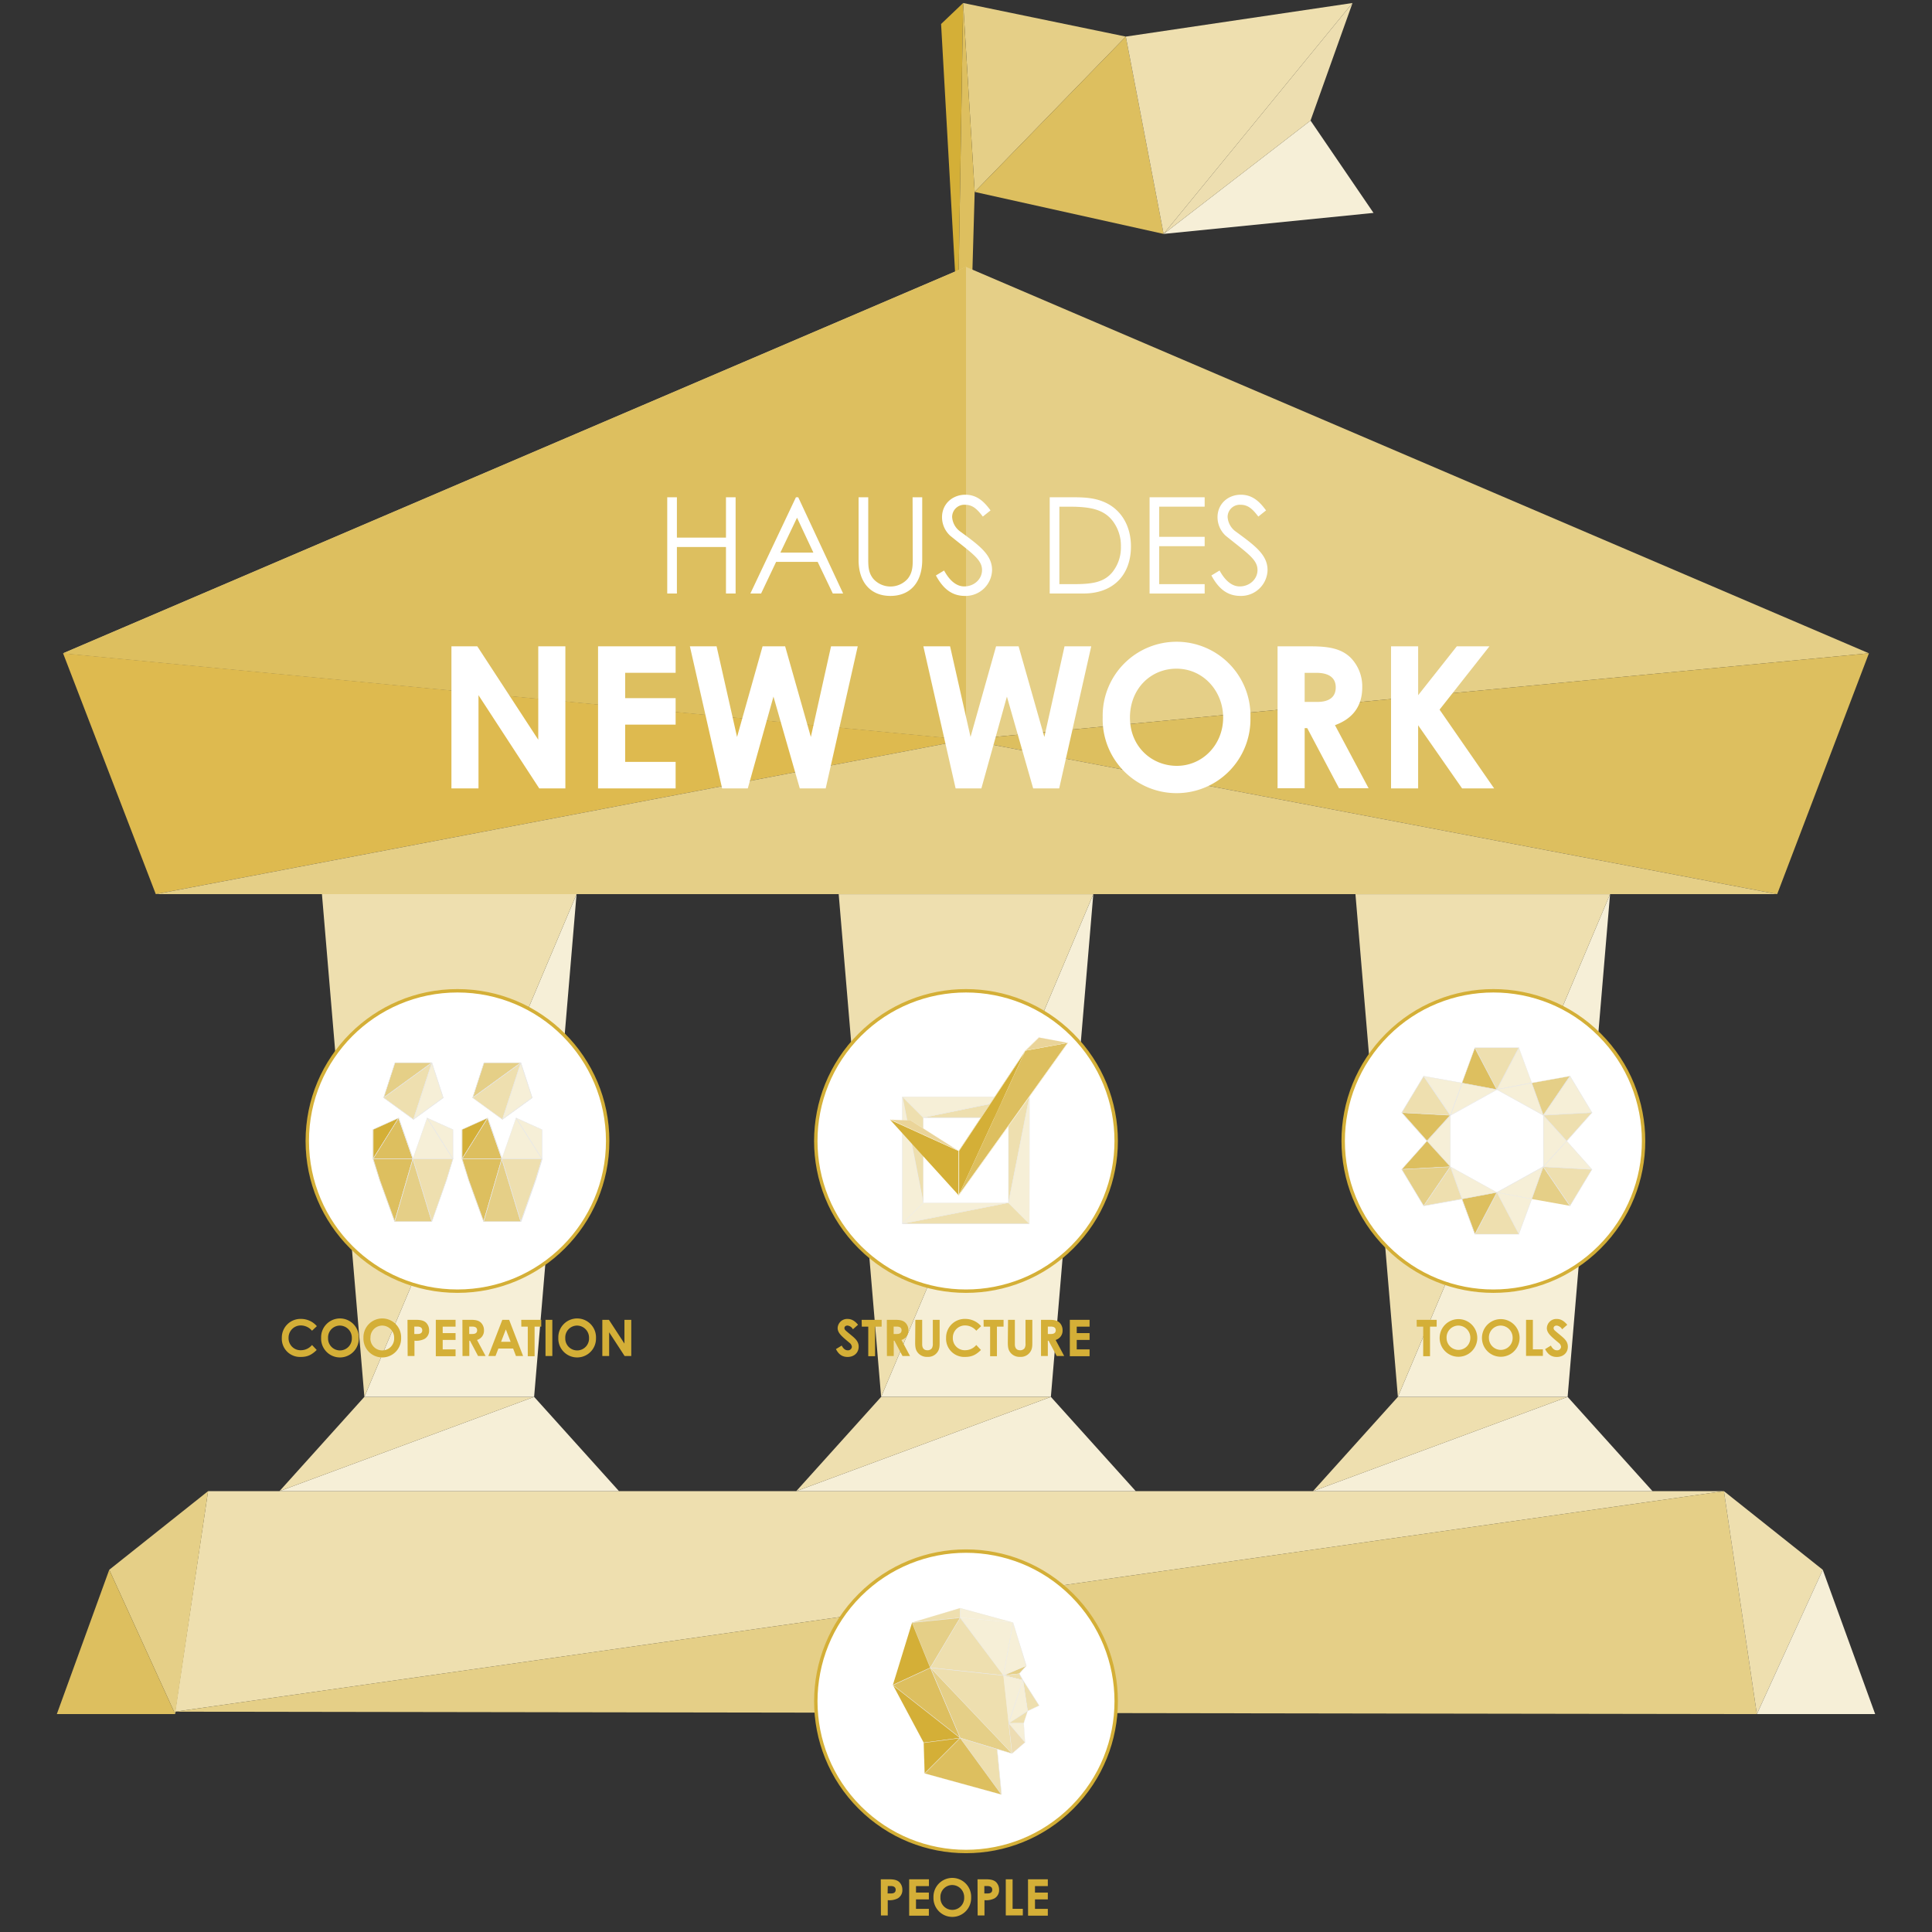 <svg id="Ebene_1" data-name="Ebene 1" xmlns="http://www.w3.org/2000/svg" viewBox="0 0 850 850"><rect x="0" y="0" width="850" height="850" fill="#333333" stroke="none"/><defs><style>.cls-1{fill:#d4af37;}.cls-2{fill:#e5cf87;}.cls-3{fill:#ddbf5f;}.cls-4{fill:#f6efd7;}.cls-5{fill:#eddeb0;}.cls-6{fill:#eedfaf;}.cls-7{fill:#deba4f;}.cls-8{fill:#fff;}.cls-9{fill:none;stroke:#d4af37;stroke-linejoin:round;stroke-width:1.5px;}.cls-10{fill:#e6e6e6;}.cls-11{fill:#ead499;}.cls-12{fill:#eddcb2;}</style></defs><polygon class="cls-1" points="414.04 10.56 421.43 141.7 423.74 1.32 414.04 10.56"/><polygon class="cls-2" points="428.82 84.44 495.31 16.1 423.74 1.32 428.82 84.44"/><polygon class="cls-3" points="423.74 1.32 421.43 141.7 427.49 130.39 428.82 84.44 423.74 1.32"/><polygon class="cls-3" points="428.82 84.44 511.94 102.91 495.31 16.1 428.82 84.44"/><polygon class="cls-4" points="604.29 93.67 511.94 102.91 576.58 53.04 604.29 93.67"/><polygon class="cls-5" points="595.05 1.32 511.94 102.91 576.58 53.04 595.05 1.32"/><polygon class="cls-6" points="495.31 16.1 511.94 102.91 595.05 1.32 495.31 16.1"/><polygon class="cls-6" points="91.55 656.04 77.06 753.07 758.45 656.04 91.55 656.04"/><polygon class="cls-2" points="77.06 753.07 758.45 656.04 772.94 754.13 77.06 753.07"/><polygon class="cls-2" points="91.55 656.04 48.06 690.64 77.06 754.13 91.55 656.04"/><polygon class="cls-6" points="758.45 656.04 801.94 690.64 772.94 754.13 758.45 656.04"/><polygon class="cls-4" points="772.95 754.13 825 754.13 801.94 690.64 772.95 754.13"/><polygon class="cls-3" points="25 754.13 77.06 754.13 48.06 690.64 25 754.13"/><polygon class="cls-2" points="27.75 287.42 425 117.42 822.25 287.42 425 325.43 27.75 287.42"/><polygon class="cls-3" points="425 117.42 425 325.43 27.75 287.42 425 117.42"/><polygon class="cls-7" points="27.75 287.42 68.54 393.38 425 325.43 27.75 287.42"/><polygon class="cls-3" points="822.25 287.42 781.89 393.38 425 325.43 822.25 287.42"/><polygon class="cls-2" points="68.54 393.39 781.89 393.39 425 325.43 68.54 393.39"/><polygon class="cls-4" points="481.01 393.4 387.66 614.57 462.34 614.57 481.01 393.4"/><polygon class="cls-4" points="462.34 614.57 350.32 656.04 499.68 656.04 462.34 614.57"/><polygon class="cls-6" points="387.66 614.57 462.34 614.57 350.32 656.04 387.66 614.57"/><polygon class="cls-6" points="368.99 393.4 481.01 393.4 387.66 614.57 368.99 393.4"/><polygon class="cls-4" points="689.69 614.57 577.67 656.04 727.03 656.04 689.69 614.57"/><polygon class="cls-6" points="615.01 614.57 689.69 614.57 577.67 656.04 615.01 614.57"/><polygon class="cls-4" points="708.36 393.4 615.01 614.57 689.69 614.57 708.36 393.4"/><polygon class="cls-6" points="596.34 393.4 708.36 393.4 615.01 614.57 596.34 393.4"/><polygon class="cls-4" points="234.99 614.56 122.97 656.03 272.33 656.03 234.99 614.56"/><polygon class="cls-6" points="160.31 614.56 234.99 614.56 122.97 656.03 160.31 614.56"/><polygon class="cls-4" points="253.66 393.39 160.31 614.56 234.99 614.56 253.66 393.39"/><polygon class="cls-6" points="141.64 393.39 253.66 393.39 160.31 614.56 141.64 393.39"/><path class="cls-8" d="M201.27,568.07A66.09,66.09,0,1,0,135.19,502a66.09,66.09,0,0,0,66.08,66.09"/><path class="cls-8" d="M657,568.07A66.09,66.09,0,1,0,591,502,66.08,66.08,0,0,0,657,568.07"/><circle class="cls-9" cx="657.03" cy="501.98" r="66.08" transform="translate(-162.52 611.62) rotate(-45)"/><path class="cls-8" d="M425,568.07A66.09,66.09,0,1,0,358.92,502,66.08,66.08,0,0,0,425,568.07"/><circle class="cls-9" cx="425" cy="501.98" r="66.08" transform="translate(-230.48 447.55) rotate(-45)"/><path class="cls-8" d="M425,814.58a66.08,66.08,0,1,0-66.08-66.08A66.08,66.08,0,0,0,425,814.58"/><circle class="cls-9" cx="425" cy="748.5" r="66.08" transform="translate(-404.79 519.75) rotate(-45)"/><polygon class="cls-3" points="175.35 491.88 164.1 509.87 181.63 509.87 175.35 491.88"/><path class="cls-10" d="M181.63,509.94H164.1a.05.05,0,0,1-.06,0,0,0,0,0,1,0-.07l11.25-18a.06.06,0,0,1,.07,0,.06.06,0,0,1,.06.05l6.28,18a.09.09,0,0,1,0,.07A.07.07,0,0,1,181.63,509.94Zm-17.39-.15h17.28l-6.19-17.74Z"/><polygon class="cls-1" points="164.1 509.87 164.1 496.94 175.35 491.87 164.1 509.87"/><path class="cls-10" d="M164.1,509.94h0a.08.08,0,0,1-.05-.07V496.94a.07.07,0,0,1,0-.07l11.25-5.06a.07.07,0,0,1,.09,0,.08.08,0,0,1,0,.08l-11.26,18A.06.06,0,0,1,164.1,509.94Zm.08-12.95V509.6l11-17.56Z"/><polygon class="cls-4" points="187.91 491.88 199.29 509.87 181.63 509.87 187.91 491.88"/><path class="cls-10" d="M199.29,509.94H181.63l-.06,0a.09.09,0,0,1,0-.07l6.28-18a.06.06,0,0,1,.06-.05.06.06,0,0,1,.07,0l11.38,18s0,.05,0,.07A.06.06,0,0,1,199.29,509.94Zm-17.55-.15h17.41l-11.22-17.74Z"/><polygon class="cls-4" points="199.29 509.87 199.27 496.99 187.91 491.87 199.29 509.87"/><path class="cls-10" d="M199.29,509.94a.09.09,0,0,1-.07,0l-11.38-18a.08.08,0,0,1,0-.08.07.07,0,0,1,.09,0l11.36,5.12a.06.06,0,0,1,0,.06v12.88a.08.08,0,0,1-.05.07ZM188.1,492l11.11,17.57V497Z"/><polygon class="cls-3" points="181.63 509.87 173.62 537.48 167.02 519.24 164.1 509.87 181.63 509.87"/><path class="cls-10" d="M173.62,537.56a.08.08,0,0,1-.07,0L167,519.27,164,509.89a.09.09,0,0,1,0-.07.07.07,0,0,1,.06,0h17.53l.06,0a.08.08,0,0,1,0,.07l-8,27.61A.11.11,0,0,1,173.62,537.56Zm-9.42-27.62,2.89,9.28,6.52,18,7.92-27.3Z"/><polygon class="cls-6" points="189.99 537.48 181.63 509.87 199.29 509.87 196.46 519.15 189.99 537.48"/><path class="cls-10" d="M190,537.56h0a.09.09,0,0,1-.07-.06l-8.36-27.61a.06.06,0,0,1,0-.07.06.06,0,0,1,.06,0h17.66l.06,0a.17.17,0,0,1,0,.07l-2.83,9.28-6.47,18.34A.08.08,0,0,1,190,537.56Zm-8.26-27.62,8.27,27.3,6.39-18.12,2.8-9.18Z"/><polygon class="cls-2" points="173.62 537.48 189.99 537.48 181.63 509.87 173.62 537.48"/><path class="cls-10" d="M190,537.56H173.62l-.06,0a.06.06,0,0,1,0-.07l8-27.61a.07.07,0,0,1,.07-.06h0a.07.07,0,0,1,.07.06l8.36,27.61a.09.09,0,0,1,0,.07Zm-16.27-.15h16.17l-8.26-27.28Z"/><polygon class="cls-4" points="181.88 492.48 189.99 467.53 195 482.95 181.88 492.48"/><path class="cls-10" d="M181.88,492.56l0,0a.07.07,0,0,1,0-.08l8.11-24.95a.08.08,0,0,1,.14,0l5,15.42a.07.07,0,0,1,0,.08l-13.11,9.53ZM190,467.77l-8,24.52,12.88-9.37Z"/><polygon class="cls-6" points="168.77 482.95 189.99 467.53 181.88 492.48 168.77 482.95"/><path class="cls-10" d="M181.88,492.56l0,0L168.72,483a.06.06,0,0,1,0-.06.07.07,0,0,1,0-.06L190,467.47a.06.06,0,0,1,.08,0,.07.07,0,0,1,0,.08L182,492.5s0,0,0,.05Zm-13-9.61,13,9.41,8-24.63Z"/><polygon class="cls-2" points="173.78 467.53 189.99 467.53 168.77 482.95 173.78 467.53"/><path class="cls-10" d="M168.77,483l-.05,0a.08.08,0,0,1,0-.08l5-15.42a.07.07,0,0,1,.07-.05H190a.08.08,0,0,1,.07.05.07.07,0,0,1,0,.08L168.81,483Zm5.06-15.42-4.92,15.14,20.85-15.14Z"/><polygon class="cls-3" points="214.5 491.88 203.25 509.87 220.78 509.87 214.5 491.88"/><path class="cls-10" d="M220.78,509.94H203.25a.08.08,0,0,1-.07,0,.06.06,0,0,1,0-.07l11.25-18a.06.06,0,0,1,.07,0,.06.06,0,0,1,.06.05l6.28,18a.09.09,0,0,1,0,.07Zm-17.4-.15h17.29l-6.19-17.74Z"/><polygon class="cls-1" points="203.25 509.87 203.25 496.94 214.5 491.87 203.25 509.87"/><path class="cls-10" d="M203.25,509.94h0a.09.09,0,0,1-.06-.07V496.94a.08.08,0,0,1,.05-.07l11.25-5.06s.06,0,.09,0a.06.06,0,0,1,0,.08l-11.25,18A.07.07,0,0,1,203.25,509.94Zm.07-12.95V509.6l11-17.56Z"/><polygon class="cls-4" points="227.06 491.88 238.43 509.87 220.78 509.87 227.06 491.88"/><path class="cls-10" d="M238.43,509.94H220.78a.06.06,0,0,1-.06,0,.06.06,0,0,1,0-.07l6.27-18a.08.08,0,0,1,.07-.05s0,0,.07,0l11.38,18a.09.09,0,0,1,0,.07A.07.07,0,0,1,238.43,509.94Zm-17.55-.15H238.3l-11.23-17.74Z"/><polygon class="cls-4" points="238.43 509.87 238.42 496.99 227.06 491.87 238.43 509.87"/><path class="cls-10" d="M238.43,509.94a.07.07,0,0,1-.06,0l-11.38-18a.06.06,0,0,1,0-.08.07.07,0,0,1,.09,0l11.36,5.12a.05.05,0,0,1,0,.06l0,12.88a.08.08,0,0,1,0,.07ZM227.25,492l11.11,17.57,0-12.57Z"/><polygon class="cls-3" points="220.78 509.87 212.76 537.48 206.17 519.24 203.25 509.87 220.78 509.87"/><path class="cls-10" d="M212.77,537.56a.07.07,0,0,1-.07,0l-6.6-18.24-2.92-9.38a.06.06,0,0,1,0-.07.06.06,0,0,1,.06,0h17.53l.06,0a.15.15,0,0,1,0,.07l-8,27.61S212.79,537.55,212.77,537.56Zm-9.42-27.62,2.89,9.28,6.52,18,7.92-27.3Z"/><polygon class="cls-6" points="229.14 537.48 220.78 509.87 238.43 509.87 235.61 519.15 229.14 537.48"/><path class="cls-10" d="M229.14,537.56h0a.07.07,0,0,1-.07-.06l-8.37-27.61a.1.1,0,0,1,0-.07.06.06,0,0,1,.06,0h17.65a.06.06,0,0,1,.06,0,.1.1,0,0,1,0,.07l-2.83,9.28-6.47,18.34A.08.08,0,0,1,229.14,537.56Zm-8.26-27.62,8.26,27.3,6.4-18.12,2.79-9.18Z"/><polygon class="cls-2" points="212.77 537.48 229.14 537.48 220.78 509.87 212.77 537.48"/><path class="cls-10" d="M229.14,537.56H212.77a.09.09,0,0,1-.06,0,.1.1,0,0,1,0-.07l8-27.61a.07.07,0,0,1,.07-.06h0a.07.07,0,0,1,.07.06l8.36,27.61a.09.09,0,0,1,0,.07Zm-16.27-.15H229l-8.26-27.28Z"/><polygon class="cls-4" points="221.03 492.48 229.14 467.53 234.15 482.95 221.03 492.48"/><path class="cls-10" d="M221,492.56l0,0a.07.07,0,0,1,0-.08l8.11-24.95a.08.08,0,0,1,.14,0l5,15.42a.07.07,0,0,1,0,.08l-13.12,9.53Zm8.11-24.79-8,24.52,12.89-9.37Z"/><polygon class="cls-6" points="207.91 482.95 229.14 467.53 221.03 492.48 207.91 482.95"/><path class="cls-10" d="M221,492.56l0,0L207.87,483a.06.06,0,0,1,0-.06.07.07,0,0,1,0-.06l21.22-15.42a.07.07,0,0,1,.09,0,.07.07,0,0,1,0,.08L221.1,492.5a.06.06,0,0,1,0,.05ZM208,483l13,9.41,8-24.63Z"/><polygon class="cls-2" points="212.92 467.53 229.14 467.53 207.91 482.95 212.92 467.53"/><path class="cls-10" d="M207.91,483l0,0a.07.07,0,0,1,0-.08l5-15.42a.08.08,0,0,1,.07-.05h16.22a.08.08,0,0,1,.07.05.07.07,0,0,1,0,.08L208,483ZM213,467.61l-4.92,15.14,20.85-15.14Z"/><path class="cls-10" d="M199.35,497a.06.06,0,0,0,0-.06l-11.36-5.12h0l0,0h0s0,0,0,0l-6.21,17.79-6.21-17.79a0,0,0,0,0,0,0h0l0,0h0l-11.25,5.06a.07.07,0,0,0,0,.07v12.93h0v0l2.92,9.38,6.6,18.24h0v0l.06,0H190l.06,0v0h0l6.47-18.34,2.83-9.28s0,0,0,0h0Zm-.15.05v12.57L188.1,492Zm-11.27-5,8.4,13.27,2.82,4.47H181.74Zm-6.41,17.74H164.24l11.09-17.74ZM164.18,497l11-4.95-11,17.56Zm0,12.95h17.33l-2.83,9.76-5.09,17.54-6.52-18Zm9.52,27.47,5.09-17.56,2.82-9.72,8.08,26.68.18.6Zm22.67-18.29L190,537.24l-1-3.16-7.31-24.14h17.46Z"/><path class="cls-10" d="M168.72,483l13.12,9.53,0,0h.05L195,483a.07.07,0,0,0,0-.08l-5-15.42h0l0,0s0,0,0,0,0,0,0,0H173.78a.07.07,0,0,0-.07.05l-5,15.42h0A.06.06,0,0,0,168.72,483Zm21.13-15.28-7.8,24-.21.63-13-9.41,10.86-7.89Zm5.06,15.19L182,492.29l1.6-4.94L190,467.77Zm-21.08-15.31h15.93l-10.43,7.57-10.42,7.57Z"/><path class="cls-10" d="M238.51,509.87l0-12.88a.05.05,0,0,0,0-.06l-11.36-5.12h0l0,0h0s0,0,0,0h0l-6.2,17.79-6.21-17.79a0,0,0,0,0,0,0s0,0,0,0h0l0,0h0l-11.25,5.06a.08.08,0,0,0-.05.07v12.93h0s0,0,0,0l2.92,9.38,6.6,18.24h0v0a.09.09,0,0,0,0,0h16.38l.06,0v0h0l6.47-18.34,2.83-9.28v0ZM238.34,497l0,12.57L227.25,492Zm-11.27-5,10,15.76,1.26,2H220.88Zm-6.4,17.74H203.38l11.1-17.74ZM203.32,497l11-4.95-11,17.56Zm0,12.95h17.33l-6.1,21-1.82,6.29-6.52-18Zm9.52,27.47.54-1.87,7.37-25.41L229,537.41Zm22.67-18.29-6.4,18.12-8.26-27.3h17.45Z"/><path class="cls-10" d="M207.87,483,221,492.54l0,0h0L234.19,483a.07.07,0,0,0,0-.08l-5-15.42h0l0,0s0,0,0,0,0,0,0,0H212.92a.08.08,0,0,0-.07.05l-5,15.42h0A.06.06,0,0,0,207.87,483ZM229,467.73l-7.95,24.44-.06.19L208,483Zm5.06,15.19-12.89,9.37.81-2.5,7.16-22ZM213,467.61h15.93l-20.85,15.14Z"/><circle class="cls-9" cx="201.27" cy="501.98" r="66.08"/><path class="cls-8" d="M293.56,218.78h4.25v17.75H319.4V218.78h4.24v42.34H319.4V240.66H297.81v20.46h-4.25Z"/><path class="cls-8" d="M351.19,218.78l19.75,42.34H366.4l-6.66-13.92H341.46l-6.61,13.92h-4.72l20.05-42.34Zm-.53,9-7.32,15.34h14.51Z"/><path class="cls-8" d="M401.5,218.78h4.24v27.54c0,10-5.36,15.86-14,15.86s-14-5.89-14-15.86V218.78h4.25v26.89c0,3.3,0,6.25,2.24,9a10.13,10.13,0,0,0,15.09,0c2.25-2.77,2.25-5.72,2.25-9Z"/><path class="cls-8" d="M432.4,227.27c-2.3-3-4.3-5.19-7.78-5.19a5.37,5.37,0,0,0-5.72,5.37,8.52,8.52,0,0,0,3.77,6.54c8,5.9,13.8,10,13.8,16.81a11.66,11.66,0,0,1-11.91,11.38c-5.84,0-9.67-3.24-12.8-9l3.6-2.18c2.53,4.66,5.6,7,8.85,7,4.42,0,7.84-3.25,7.84-7.2,0-4.66-4.37-7.31-14-15.1a11.1,11.1,0,0,1-3.6-8.14c0-5.83,4.55-9.9,10.27-9.9,5.19,0,8.31,3.12,11.08,6.9Z"/><path class="cls-8" d="M461.83,218.78h10.44c4.66,0,9,.23,13.15,1.94,7.61,3.07,12.15,10.38,12.15,19.7,0,12.09-7.31,20.7-20.93,20.7H461.83ZM472.33,257c8,0,13.33-.7,17.1-5.3a17.34,17.34,0,0,0,3.72-11.21,18,18,0,0,0-3.54-11.2c-4-5.25-10-6.37-19.22-6.37h-4.31V257Z"/><path class="cls-8" d="M505.77,218.78H530v4.13H510v13.27H530v4.12H510V257H530v4.13H505.77Z"/><path class="cls-8" d="M553.61,227.27c-2.3-3-4.31-5.19-7.79-5.19a5.37,5.37,0,0,0-5.72,5.37,8.55,8.55,0,0,0,3.77,6.54c8,5.9,13.8,10,13.8,16.81a11.66,11.66,0,0,1-11.91,11.38c-5.84,0-9.67-3.24-12.8-9l3.6-2.18c2.54,4.66,5.6,7,8.85,7,4.42,0,7.84-3.25,7.84-7.2,0-4.66-4.36-7.31-14-15.1a11.09,11.09,0,0,1-3.59-8.14c0-5.83,4.54-9.9,10.26-9.9,5.19,0,8.31,3.12,11.09,6.9Z"/><path class="cls-8" d="M198.61,284.36H210l26.81,41.09V284.36h11.93v62.5h-11.5l-26.72-41v41H198.61Z"/><path class="cls-8" d="M263.12,284.36h34.13V296h-22.2v11.15h22.2v11.66h-22.2V335.2h22.2v11.66H263.12Z"/><path class="cls-8" d="M303.52,284.36h11.75l9,39.87,11.23-39.87h9.93l11.31,39.87,8.88-39.87h11.75l-14.1,62.5h-11.4l-11.58-40.39L329,346.86H317.7Z"/><path class="cls-8" d="M406.24,284.36H418l9,39.87,11.23-39.87h9.92l11.32,39.87,8.88-39.87h11.75L466,346.86H454.55L443,306.47l-11.23,40.39H420.43Z"/><path class="cls-8" d="M550.14,315.78a32.51,32.51,0,1,1-65-.26,32.51,32.51,0,1,1,65,.26Zm-53,0c0,12.71,9.57,21.16,20.63,21.16,11.32,0,20.37-9.32,20.37-21.24,0-11.49-8.62-21.51-20.55-21.51C506.36,294.19,497.13,302.9,497.13,315.78Z"/><path class="cls-8" d="M562.07,284.36h14.54c7.92,0,13.49.95,17.67,5.05a18.07,18.07,0,0,1,5.05,13c0,8.19-4.09,13.76-12,16.63l14.8,27.77h-13l-14-26.46H574v26.46H562.07ZM574,308.82h5.48c5.4,0,8.19-2.18,8.19-6.44,0-4.09-2.88-6.36-8.54-6.36H574Z"/><path class="cls-8" d="M612,284.36h11.93v21.5l17-21.5h14.36l-21.94,27.85,24,34.65h-14.1l-19.33-27.77v27.77H612Z"/><path class="cls-1" d="M387.51,826.81h3.7c2.06,0,3.5.31,4.5,1.28a4.68,4.68,0,0,1,1.29,3.33,4.16,4.16,0,0,1-2,3.77,8,8,0,0,1-4.43.8v6.74h-3Zm3,6.23H392c1.37,0,2.06-.53,2.06-1.62s-.76-1.64-2.2-1.64h-1.28Z"/><path class="cls-1" d="M400,826.81h8.69v3H403v2.84h5.66v3H403v4.17h5.66v3H400Z"/><path class="cls-1" d="M427.26,834.81a8.29,8.29,0,1,1-16.57-.06,8.29,8.29,0,1,1,16.57.06Zm-13.51,0a5.23,5.23,0,1,0,10.45,0,5.33,5.33,0,0,0-5.24-5.48A5.22,5.22,0,0,0,413.75,834.81Z"/><path class="cls-1" d="M430.07,826.81h3.7c2.06,0,3.5.31,4.5,1.28a4.68,4.68,0,0,1,1.29,3.33,4.16,4.16,0,0,1-2,3.77,8,8,0,0,1-4.43.8v6.74h-3Zm3,6.23h1.42c1.37,0,2.06-.53,2.06-1.62s-.76-1.64-2.2-1.64h-1.28Z"/><path class="cls-1" d="M442.5,826.81h3v13H450v2.89H442.5Z"/><path class="cls-1" d="M452.28,826.81H461v3h-5.65v2.84H461v3h-5.65v4.17H461v3h-8.69Z"/><path class="cls-1" d="M370.31,592c.73,1.37,1.57,2.08,2.64,2.08a1.69,1.69,0,0,0,1.84-1.48,2.52,2.52,0,0,0-1-1.78c-3.3-2.77-5.26-4.28-5.26-6.54a4.19,4.19,0,0,1,4.37-4c2,0,3.35,1.09,4.61,2.55l-2.26,2a3.1,3.1,0,0,0-2.39-1.64c-.8,0-1.35.46-1.35,1.1s.46,1,.93,1.42c3,2.62,5.34,3.86,5.34,6.76,0,2.67-2,4.53-4.88,4.53-2.33,0-3.94-1.13-5.12-3.46Z"/><path class="cls-1" d="M379.09,580.67h8.8v3H385v13h-3v-13h-2.84Z"/><path class="cls-1" d="M390.17,580.67h3.7c2,0,3.44.24,4.5,1.29a4.59,4.59,0,0,1,1.29,3.32,4.21,4.21,0,0,1-3.06,4.24l3.77,7.07h-3.3l-3.57-6.74h-.29v6.74h-3Zm3,6.23h1.4c1.37,0,2.08-.55,2.08-1.64s-.73-1.62-2.17-1.62h-1.31Z"/><path class="cls-1" d="M402.72,580.67h3v10.78c0,1.72.84,2.61,2.3,2.61a2.34,2.34,0,0,0,2-.95,3.94,3.94,0,0,0,.38-2.09V580.67h3V590.8c0,1.75-.09,3.08-1.28,4.48a5,5,0,0,1-4.08,1.69,5.19,5.19,0,0,1-3.95-1.51c-1.28-1.33-1.46-2.77-1.46-4.84Z"/><path class="cls-1" d="M431.58,593.93c-2.1,2.06-3.92,3.06-6.92,3.06a8,8,0,0,1-8.42-8.38,8.2,8.2,0,0,1,8.47-8.34,9.16,9.16,0,0,1,6.94,3.19l-2.13,2a6.51,6.51,0,0,0-4.88-2.32,5.35,5.35,0,0,0-5.43,5.43,5.26,5.26,0,0,0,5.5,5.47,6.36,6.36,0,0,0,4.81-2.3Z"/><path class="cls-1" d="M432.73,580.67h8.8v3h-2.92v13h-3v-13h-2.84Z"/><path class="cls-1" d="M443.5,580.67h3v10.78c0,1.72.84,2.61,2.31,2.61a2.36,2.36,0,0,0,2-.95,3.94,3.94,0,0,0,.37-2.09V580.67h3V590.8c0,1.75-.09,3.08-1.29,4.48a5,5,0,0,1-4.07,1.69,5.17,5.17,0,0,1-3.95-1.51c-1.29-1.33-1.47-2.77-1.47-4.84Z"/><path class="cls-1" d="M458,580.67h3.7c2,0,3.44.24,4.51,1.29a4.63,4.63,0,0,1,1.28,3.32,4.21,4.21,0,0,1-3.06,4.24l3.77,7.07h-3.3l-3.57-6.74H461v6.74h-3Zm3,6.23h1.4c1.37,0,2.08-.55,2.08-1.64s-.73-1.62-2.17-1.62H461Z"/><path class="cls-1" d="M470.68,580.67h8.69v3h-5.65v2.84h5.65v3h-5.65v4.17h5.65v3h-8.69Z"/><path class="cls-1" d="M623.27,580.67h8.8v3h-2.92v13h-3v-13h-2.84Z"/><path class="cls-1" d="M649.94,588.67a8.28,8.28,0,1,1-16.56-.06,8.28,8.28,0,1,1,16.56.06Zm-13.5,0a5.22,5.22,0,1,0,10.44,0,5.32,5.32,0,0,0-5.23-5.47A5.21,5.21,0,0,0,636.44,588.67Z"/><path class="cls-1" d="M668.56,588.67a8.28,8.28,0,1,1-16.56-.06,8.28,8.28,0,1,1,16.56.06Zm-13.5,0a5.22,5.22,0,1,0,10.44,0,5.32,5.32,0,0,0-5.23-5.47A5.21,5.21,0,0,0,655.06,588.67Z"/><path class="cls-1" d="M671.4,580.67h3v13h4.41v2.88H671.4Z"/><path class="cls-1" d="M682.32,592c.73,1.38,1.58,2.08,2.64,2.08a1.69,1.69,0,0,0,1.84-1.48,2.49,2.49,0,0,0-1-1.77c-3.3-2.78-5.25-4.28-5.25-6.54a4.18,4.18,0,0,1,4.36-4c2,0,3.35,1.09,4.62,2.55l-2.26,2a3.12,3.12,0,0,0-2.4-1.64c-.8,0-1.35.46-1.35,1.11s.46,1,.93,1.41c3,2.62,5.34,3.86,5.34,6.77,0,2.66-2,4.52-4.88,4.52-2.32,0-3.94-1.13-5.12-3.46Z"/><path class="cls-1" d="M139.34,593.93c-2.11,2.06-3.93,3.06-6.92,3.06a8,8,0,0,1-8.43-8.38,8.21,8.21,0,0,1,8.47-8.34,9.16,9.16,0,0,1,6.94,3.19l-2.13,2a6.49,6.49,0,0,0-4.87-2.32,5.36,5.36,0,0,0-5.44,5.43,5.26,5.26,0,0,0,5.5,5.47,6.33,6.33,0,0,0,4.81-2.3Z"/><path class="cls-1" d="M157.85,588.67a8.29,8.29,0,1,1-16.57-.06,8.29,8.29,0,1,1,16.57.06Zm-13.51,0a5.23,5.23,0,1,0,10.45,0,5.32,5.32,0,0,0-5.24-5.47A5.21,5.21,0,0,0,144.34,588.67Z"/><path class="cls-1" d="M176.47,588.67a8.29,8.29,0,1,1-16.57-.06,8.29,8.29,0,1,1,16.57.06Zm-13.51,0a5.23,5.23,0,1,0,10.45,0,5.32,5.32,0,0,0-5.24-5.47A5.21,5.21,0,0,0,163,588.67Z"/><path class="cls-1" d="M179.28,580.67H183c2.06,0,3.5.31,4.5,1.29a4.64,4.64,0,0,1,1.29,3.32,4.15,4.15,0,0,1-2,3.77,8,8,0,0,1-4.44.8v6.74h-3Zm3,6.23h1.42c1.38,0,2.07-.53,2.07-1.62s-.76-1.64-2.2-1.64h-1.29Z"/><path class="cls-1" d="M191.74,580.67h8.69v3h-5.66v2.84h5.66v3h-5.66v4.17h5.66v3h-8.69Z"/><path class="cls-1" d="M203.44,580.67h3.7c2,0,3.44.24,4.5,1.29a4.59,4.59,0,0,1,1.29,3.32,4.21,4.21,0,0,1-3.06,4.24l3.77,7.07h-3.31l-3.56-6.74h-.29v6.74h-3Zm3,6.23h1.39c1.38,0,2.09-.55,2.09-1.64s-.73-1.62-2.17-1.62h-1.31Z"/><path class="cls-1" d="M221,580.67H224l6.14,15.92H227l-1.24-3.28h-6.49L218,596.59h-3.15Zm1.55,4.21-2.1,5.46h4.21Z"/><path class="cls-1" d="M229.33,580.67h8.8v3H235.2v13h-3v-13h-2.84Z"/><path class="cls-1" d="M240,580.67h3v15.92h-3Z"/><path class="cls-1" d="M262.21,588.67a8.29,8.29,0,1,1-16.57-.06,8.29,8.29,0,1,1,16.57.06Zm-13.51,0a5.23,5.23,0,1,0,10.45,0,5.32,5.32,0,0,0-5.24-5.47A5.21,5.21,0,0,0,248.7,588.67Z"/><path class="cls-1" d="M265,580.67h2.9l6.83,10.46V580.67h3v15.92h-2.93l-6.8-10.44v10.44h-3Z"/><polygon class="cls-4" points="668.21 460.98 658.54 479.35 673.91 476.46 668.21 460.98"/><path class="cls-10" d="M658.54,479.44a.07.07,0,0,1-.07,0,.08.08,0,0,1,0-.1l9.66-18.36a.09.09,0,0,1,.17,0L674,476.43a.25.25,0,0,1,0,.08.1.1,0,0,1-.07,0l-15.36,2.89h0m9.65-18.23-9.47,18,15.06-2.83Z"/><polygon class="cls-6" points="648.88 460.98 658.55 479.35 668.2 460.98 648.88 460.98"/><path class="cls-10" d="M658.55,479.44a.11.11,0,0,1-.09-.05L648.8,461a.1.1,0,0,1,0-.09.1.1,0,0,1,.08-.05H668.2a.08.08,0,0,1,.08.05.1.1,0,0,1,0,.09l-9.66,18.37a.1.1,0,0,1-.08.05M649,461.07l9.51,18.07L668,461.07Z"/><polygon class="cls-4" points="638.11 490.67 658.55 479.35 643.18 476.46 638.11 490.67"/><path class="cls-10" d="M638.11,490.77l-.06,0a.09.09,0,0,1,0-.1l5.07-14.21a.1.1,0,0,1,.11-.06l15.36,2.89a.11.11,0,0,1,.08.08.08.08,0,0,1,0,.09l-20.43,11.32,0,0m5.14-14.2-5,13.9,20-11.07Z"/><polygon class="cls-3" points="648.88 460.98 643.19 476.46 658.55 479.35 648.88 460.98"/><path class="cls-10" d="M658.55,479.44h0l-15.36-2.89a.1.1,0,0,1-.07,0,.11.11,0,0,1,0-.08L648.8,461a.1.1,0,0,1,.08-.07.11.11,0,0,1,.09.05l9.66,18.37a.09.09,0,0,1,0,.1.08.08,0,0,1-.07,0m-15.23-3.05,15,2.83-9.47-18Z"/><polygon class="cls-4" points="638.09 513.31 638.11 490.66 627.81 501.98 638.09 513.31"/><path class="cls-10" d="M638.09,513.4a.11.11,0,0,1-.07,0L627.74,502a.1.1,0,0,1,0-.13L638,490.6a.08.08,0,0,1,.1,0,.08.08,0,0,1,.06.08v22.65a.11.11,0,0,1-.06.09h0M627.94,502,638,513.06V490.91Z"/><polygon class="cls-3" points="627.81 501.98 616.7 489.5 638.11 490.67 627.81 501.98"/><path class="cls-10" d="M627.81,502.08a.12.12,0,0,1-.07,0l-11.11-12.48a.09.09,0,0,1,.07-.16l21.41,1.17a.09.09,0,0,1,.08.06.09.09,0,0,1,0,.1L627.88,502a.1.1,0,0,1-.07,0m-10.89-12.47,10.89,12.23,10.09-11.09Z"/><polygon class="cls-4" points="678.98 490.67 700.39 489.5 700.39 489.49 690.73 473.44 678.98 490.67"/><path class="cls-10" d="M679,490.76a.1.1,0,0,1-.08-.05.09.09,0,0,1,0-.1l11.75-17.22a.07.07,0,0,1,.08,0,.09.09,0,0,1,.08,0l9.66,16.05s0,0,0,.05a.12.12,0,0,1-.09.11L679,490.76Zm11.74-17.14-11.55,16.94,21.06-1.15Z"/><polygon class="cls-4" points="679 513.31 678.98 490.66 689.28 501.98 679 513.31"/><path class="cls-10" d="M679,513.4h0a.11.11,0,0,1-.06-.09V490.66a.1.1,0,0,1,.06-.09.09.09,0,0,1,.1,0l10.3,11.31a.1.1,0,0,1,0,.13l-10.28,11.33a.09.09,0,0,1-.07,0m.08-22.49v22.15L689.15,502Z"/><polygon class="cls-6" points="678.98 490.67 689.28 501.98 700.39 489.51 700.39 489.5 678.98 490.67"/><path class="cls-10" d="M689.28,502.08a.08.08,0,0,1-.07,0l-10.3-11.32a.12.12,0,0,1,0-.1.11.11,0,0,1,.09-.06l21.41-1.16a.1.1,0,0,1,.07,0,.14.14,0,0,1,0,.07.1.1,0,0,1,0,.07l-11.11,12.48a.11.11,0,0,1-.07,0Zm-10.09-11.33,10.09,11.09,10.89-12.23Z"/><polygon class="cls-4" points="678.98 513.3 658.54 524.62 673.91 527.5 678.98 513.3"/><path class="cls-10" d="M673.91,527.6h0l-15.37-2.89a.11.11,0,0,1-.07-.08.09.09,0,0,1,0-.1l20.43-11.32a.11.11,0,0,1,.11,0,.09.09,0,0,1,0,.1L674,527.54a.1.1,0,0,1-.09.06m-15.09-3,15,2.83,5-13.9Z"/><polygon class="cls-4" points="673.9 527.5 668.2 542.99 658.55 524.62 673.9 527.5"/><path class="cls-10" d="M668.2,543.09a.09.09,0,0,1-.08-.06l-9.66-18.37a.12.12,0,0,1,0-.1.11.11,0,0,1,.09,0l15.36,2.89a.12.12,0,0,1,.07.05.11.11,0,0,1,0,.08L668.29,543a.08.08,0,0,1-.08.06h0m-9.48-18.34,9.47,18,5.59-15.18Z"/><polyline class="cls-2" points="690.73 530.52 678.98 513.3 673.9 527.51"/><path class="cls-10" d="M690.73,530.62a.1.1,0,0,1-.08,0L679,513.51l-5,14a.1.1,0,0,1-.12.06.11.11,0,0,1-.06-.13l5.08-14.2a.1.1,0,0,1,.08-.07.12.12,0,0,1,.09,0l11.75,17.22a.09.09,0,0,1,0,.13l0,0"/><polygon class="cls-6" points="690.73 530.52 700.39 514.48 700.39 514.47 678.98 513.3 690.73 530.52"/><path class="cls-10" d="M690.73,530.61a.09.09,0,0,1-.08,0L678.9,513.35a.09.09,0,0,1,0-.1.11.11,0,0,1,.09,0l21.41,1.17a.11.11,0,0,1,.09.1.43.43,0,0,1,0,0l-9.67,16.05a.09.09,0,0,1-.08,0ZM679.17,513.4l11.55,16.94,9.51-15.78Z"/><polygon class="cls-4" points="678.98 513.3 700.39 514.47 700.39 514.46 689.28 501.99 678.98 513.3"/><path class="cls-10" d="M700.39,514.56h0L679,513.39a.11.11,0,0,1-.09,0,.11.11,0,0,1,0-.1l10.3-11.32a.08.08,0,0,1,.07,0h0a.11.11,0,0,1,.07,0l11.11,12.48a.07.07,0,0,1,0,.06.12.12,0,0,1,0,.07.11.11,0,0,1-.07,0m-21.2-1.34,21,1.14-10.89-12.23Z"/><polygon class="cls-3" points="627.81 501.99 616.7 514.47 638.11 513.3 627.81 501.99"/><path class="cls-10" d="M616.7,514.56a.11.11,0,0,1-.09,0,.08.08,0,0,1,0-.1l11.11-12.49a.15.15,0,0,1,.07,0,.09.09,0,0,1,.07,0l10.3,11.32a.09.09,0,0,1,0,.1.09.09,0,0,1-.08.06l-21.41,1.16Zm11.11-12.43-10.89,12.23,21-1.14Z"/><polygon class="cls-4" points="643.18 527.51 638.11 513.3 658.55 524.61 643.18 527.51"/><path class="cls-10" d="M643.18,527.6a.1.1,0,0,1-.09-.06L638,513.33a.09.09,0,0,1,0-.1.08.08,0,0,1,.1,0l20.44,11.31a.09.09,0,0,1,0,.1.11.11,0,0,1-.08.08L643.2,527.6h0m-4.9-14.1,5,13.9,15-2.83Z"/><polygon class="cls-2" points="616.7 514.47 626.36 530.52 638.11 513.3 616.7 514.47"/><path class="cls-10" d="M626.36,530.62h0a.1.1,0,0,1-.08,0l-9.67-16.05a.17.17,0,0,1,0-.1.14.14,0,0,1,.08,0l21.41-1.16a.1.1,0,0,1,.09,0,.09.09,0,0,1,0,.1l-11.75,17.23a.12.12,0,0,1-.08,0m-9.5-16.07,9.51,15.8,11.55-16.94Z"/><polygon class="cls-6" points="626.36 530.52 643.18 527.51 638.11 513.3 626.36 530.52"/><path class="cls-10" d="M626.36,530.62a.1.1,0,0,1-.08,0,.09.09,0,0,1,0-.1L638,513.25a.12.12,0,0,1,.09,0,.1.1,0,0,1,.08.07l5.07,14.2a.11.11,0,0,1,0,.08.12.12,0,0,1-.07.05l-16.82,3h0m11.72-17.11-11.51,16.88,16.49-3Z"/><polyline class="cls-6" points="668.2 542.99 648.88 542.99 658.54 524.61 668.21 542.99"/><path class="cls-10" d="M668.2,543.09H648.88a.12.12,0,0,1-.08,0,.09.09,0,0,1,0-.1l9.66-18.37a.1.1,0,0,1,.17,0l9.66,18.37a.1.1,0,0,1,0,.13l0,0m-19.16-.2h19l-9.51-18.07Z"/><polygon class="cls-3" points="648.88 542.99 643.18 527.51 658.54 524.61 648.88 542.99"/><path class="cls-10" d="M648.88,543.08h0a.1.1,0,0,1-.09-.06l-5.7-15.48a.11.11,0,0,1,0-.08.13.13,0,0,1,.07-.05l15.36-2.89a.09.09,0,0,1,.09,0,.09.09,0,0,1,0,.1L649,543a.11.11,0,0,1-.09.05m-5.57-15.5,5.59,15.17,9.47-18Z"/><polyline class="cls-6" points="616.7 489.5 626.36 473.44 638.11 490.67 616.7 489.5"/><path class="cls-10" d="M638.11,490.76h0l-21.41-1.16a.11.11,0,0,1-.09-.1.08.08,0,0,1,0-.06l9.66-16a.1.1,0,0,1,.08,0,.12.12,0,0,1,.08,0l11.75,17.22a.09.09,0,0,1,0,.1.09.09,0,0,1-.08.05m-21.25-1.35,21.06,1.15-11.55-16.94Z"/><polygon class="cls-4" points="638.11 490.67 643.19 476.46 626.36 473.44 638.11 490.67"/><path class="cls-10" d="M638.11,490.76a.09.09,0,0,1-.08,0L626.28,473.5a.11.11,0,0,1,0-.11.12.12,0,0,1,.1,0l16.82,3a.08.08,0,0,1,.07,0,.12.12,0,0,1,0,.08L638.2,490.7a.09.09,0,0,1-.08.06h0m-11.54-17.18,11.51,16.88,5-13.93Z"/><polygon class="cls-4" points="678.98 490.67 658.54 479.35 673.91 476.46 678.98 490.67"/><path class="cls-10" d="M679,490.77l-.05,0L658.5,479.43a.07.07,0,0,1,0-.09.11.11,0,0,1,.07-.08l15.37-2.89a.11.11,0,0,1,.11.06l5.07,14.21a.09.09,0,0,1,0,.1l-.06,0M658.82,479.4l20,11.07-5-13.9Z"/><polygon class="cls-2" points="690.73 473.44 673.91 476.46 678.98 490.67 690.73 473.44"/><path class="cls-10" d="M679,490.77h0a.1.1,0,0,1-.08-.07l-5.07-14.2a.11.11,0,0,1,0-.08s0-.05.07-.05l16.82-3a.1.1,0,0,1,.1,0,.09.09,0,0,1,0,.1l-11.75,17.23a.1.1,0,0,1-.08,0m-5-14.23,5,13.92,11.51-16.89Z"/><polygon class="cls-6" points="406.21 491.73 406.21 529.19 396.99 482.51 406.21 491.73"/><polygon class="cls-4" points="396.99 538.42 406.21 529.2 396.99 482.51 396.99 538.42"/><polygon class="cls-4" points="443.67 529.2 396.99 538.42 406.21 529.2 443.67 529.2"/><polygon class="cls-6" points="452.9 538.42 443.67 529.2 396.99 538.42 452.9 538.42"/><polygon class="cls-4" points="452.9 538.42 443.67 529.2 452.9 482.51 452.9 538.42"/><polygon class="cls-6" points="443.67 495.09 452.9 482.51 443.67 529.19 443.67 495.09"/><polygon class="cls-4" points="406.21 491.73 396.99 482.51 451.14 482.51 406.21 491.73"/><polygon class="cls-6" points="446.32 491.73 451.14 482.51 406.21 491.73 446.32 491.73"/><path class="cls-10" d="M453,482.51v0l0,0s0,0,0,0h-.1l-5.56,7.59,3.93-7.51s0,0,0,0h0s0,0,0,0H396.92v0h0v55.91h56v0h0v0h0Zm-.14,55.73-9.08-9.07,8.8-44.55.28-1.37Zm-9.23-43.15v34H406.28V491.8H446L443.62,495s0,0,0,0m-37.46,33.37,0-.12-9-45.61,9,9Zm-8.81-43.84,8.8,44.55-9.07,9.07v-55Zm8.91,44.65h36.69l-22.45,4.43-23.27,4.6Zm46.52-46.46-9,45.5,0,.15V495.11l2.42-3.31h.15a.07.07,0,0,0,.06,0l.45-.87Zm-6.66,8.85H406.92L451,482.61l-4.3,8.21Zm4.33-9.08-19.13,3.93-25.07,5.14-9.07-9.07Zm-52.7,55.77,45.92-9.08,9.07,9.08Z"/><polygon class="cls-1" points="421.78 525.88 421.78 506.37 391.55 492.59 421.78 525.88"/><polygon class="cls-1" points="451.09 462.23 421.78 525.88 421.78 506.37 451.09 462.23"/><polygon class="cls-11" points="391.56 492.59 400.69 492.97 421.78 506.37 391.56 492.59"/><polygon class="cls-3" points="451.09 462.23 469.79 458.81 421.78 525.88 451.09 462.23"/><polygon class="cls-11" points="451.09 462.23 457.04 456.43 469.79 458.81 451.09 462.23"/><path class="cls-4" d="M469.86,458.82h0a0,0,0,0,0,0,0h-.05l-12.75-2.38a.1.1,0,0,0-.07,0l-5.94,5.8h0l-29.27,44.08-21-13.36h0l-9.14-.39h0a0,0,0,0,0,0,0h0v0h0s0,0,0,0,0,0,0,0h0l30.23,33.3h.11l48-67.06a.08.08,0,0,0,0,0h0m-12.8-2.31,12.33,2.3-4.77.88-13.31,2.42Zm-35.2,69V506.39l28.78-43.34ZM400.67,493l20.19,12.83-28.94-13.2Zm21,13.37v19.28L391.84,492.8Zm29.43-44.12,18.49-3.37-47.46,66.3Z"/><polygon class="cls-2" points="451.57 732.85 441.48 737.08 448.43 736.32 451.57 732.85"/><polygon class="cls-6" points="457.17 750.35 452.11 752.74 450.06 739.2 457.17 750.35"/><polygon class="cls-6" points="450.06 739.2 441.48 737.08 448.43 736.32 450.06 739.2"/><polygon class="cls-4" points="443.77 758.13 450.06 739.2 452.11 752.74 443.77 758.13"/><polygon class="cls-6" points="450.38 758.1 443.77 758.13 452.11 752.74 450.38 758.1"/><polygon class="cls-4" points="450.96 766.56 443.77 758.13 450.38 758.1 450.96 766.56"/><polygon class="cls-12" points="445.23 771.48 450.96 766.56 443.77 758.13 445.23 771.48"/><polygon class="cls-2" points="401.29 713.81 409.33 733.69 422.44 711.69 401.29 713.81"/><polygon class="cls-6" points="422.44 707.46 422.44 711.69 401.29 713.81 422.44 707.46"/><polygon class="cls-1" points="406.37 766.68 422.44 764.58 406.79 780.23 406.37 766.68"/><polygon class="cls-1" points="392.83 741.31 409.33 733.69 401.29 713.81 392.83 741.31"/><polygon class="cls-1" points="406.37 766.68 422.44 764.58 392.83 741.31 406.37 766.68"/><polygon class="cls-4" points="445.71 713.81 441.48 737.08 422.44 711.69 445.71 713.81"/><polygon class="cls-4" points="422.44 707.46 422.44 711.69 445.71 713.81 422.44 707.46"/><polygon class="cls-6" points="438.7 769.52 422.44 764.58 440.63 789.54 438.7 769.52"/><polygon class="cls-4" points="451.57 732.85 441.48 737.08 445.71 713.81 451.57 732.85"/><polygon class="cls-3" points="422.44 764.58 406.79 780.23 440.63 789.54 422.44 764.58"/><polygon class="cls-6" points="409.33 733.69 422.44 711.69 441.48 737.08 409.33 733.69"/><polygon class="cls-4" points="450.06 739.2 443.77 758.13 441.48 737.08 450.06 739.2"/><polygon class="cls-3" points="392.83 741.31 409.33 733.69 422.44 764.58 392.83 741.31"/><polygon class="cls-2" points="422.44 764.58 445.23 771.48 409.33 733.69 422.44 764.58"/><polygon class="cls-6" points="441.48 737.08 445.23 771.48 409.33 733.69 441.48 737.08"/><path class="cls-10" d="M457.23,750.31l-7.11-11.15-1.6-2.83,3.1-3.44h0v0h0l-5.86-19h0l-23.27-6.35h0l-21.15,6.35h0v0h0l-8.46,27.5h0s0,0,0,0h0l13.53,25.36.43,13.53h0l0,0h0l33.84,9.31h.05l0,0h0v-.05h0l-1.93-19.92,6.43,1.94h.07l5.73-4.93h0v0h0l-.59-8.44,1.72-5.32,5-2.37a.08.08,0,0,0,0-.11m-7.32-11.23-8-2,6.5-.7Zm.06.17-4.05,12.19-2.11,6.35-2.25-20.62Zm-1.58-3L442,737l1.54-.65L451.3,733Zm3.09-3.45-3,1.28L441.58,737l4.15-22.85Zm-10,4.1L422.6,711.78l4.58.42,18.44,1.67Zm-18.93-29.34,22.39,6.1-13.38-1.21-9-.82Zm-.06,4.26L441.32,737l-31.87-3.36Zm-.08-4.26v4.07l-20.34,2Zm-.06,4.22-13,21.75-4.86-12-3.09-7.64Zm-21,2.24,7.93,19.64-16.29,7.51Zm8,19.77,13,30.55-29.31-23Zm-16.24,7.79,29.21,22.95-15.85,2.07Zm13.39,25.16,15.8-2.06-8.62,8.62-6.76,6.76Zm.49,13.45,9.22-9.22,6.28-6.28,8.1,11.11,9.92,13.61Zm33.61,9.09-17.91-24.57,16,4.87Zm-18-24.76h0L409.55,734,445,771.34Zm-4.34-21.63-8.65-9.11,31.9,3.36,3.67,33.7.05.44Zm27.12,28.45-1.41-13,2.4,2.81,4.59,5.38Zm5.6-5-6.95-8.14,5.63,0h.75Zm-.55-8.31h-3.47l-2.84,0,8-5.15Zm-6.42-.07L450,739.5l2,13.2Zm8.25-5.33-2-13.11,6.89,10.8Z"/></svg>
